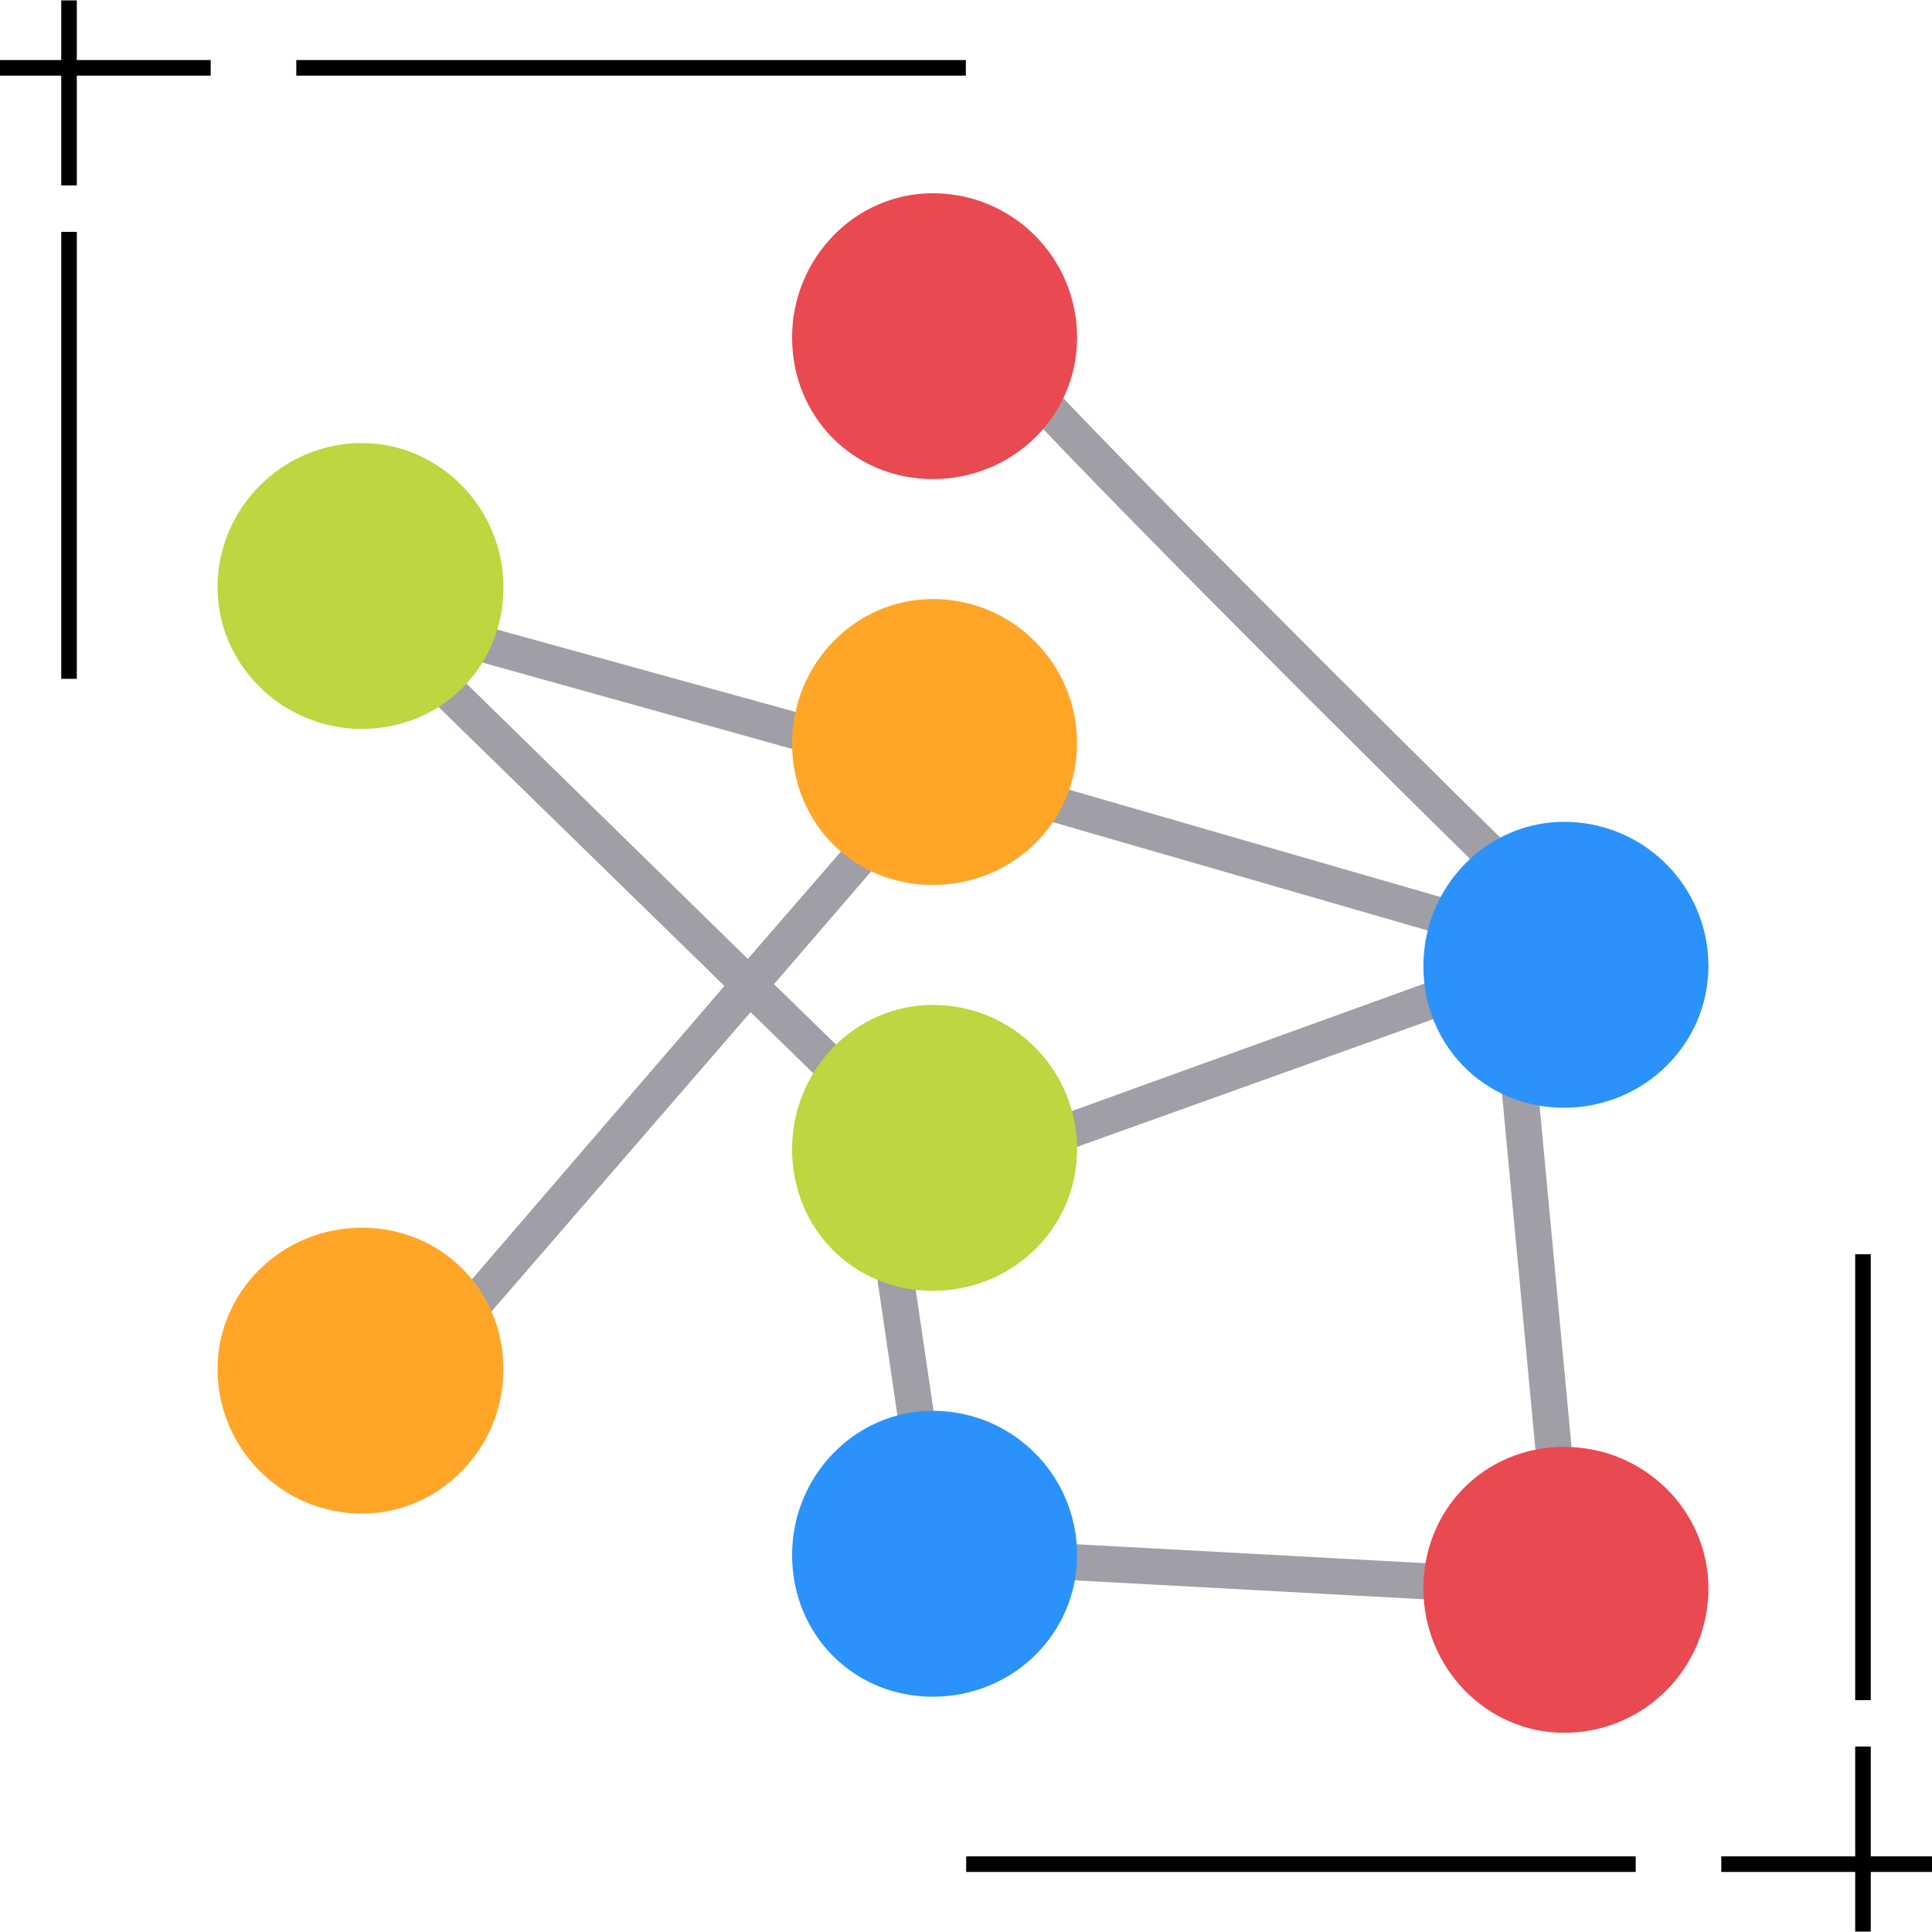 <svg version="1.0" preserveAspectRatio="xMidYMid meet" height="128" viewBox="0 0 96 96" zoomAndPan="magnify" width="128" xmlns:xlink="http://www.w3.org/1999/xlink" xmlns="http://www.w3.org/2000/svg"><defs><clipPath id="79d06b6366"><path clip-rule="nonzero" d="M 48 62.32 L 96 62.32 L 96 96 L 48 96 Z M 48 62.32"></path></clipPath><clipPath id="4120cb3f29"><path clip-rule="nonzero" d="M 37 24 L 48 24 L 48 34 L 37 34 Z M 37 24"></path></clipPath><clipPath id="c87fe468c9"><path clip-rule="nonzero" d="M 44 0.32 L 45 0.32 L 45 23 L 44 23 Z M 44 0.32"></path></clipPath><clipPath id="ac4de6af18"><rect height="34" y="0" width="48" x="0"></rect></clipPath><clipPath id="3157ce39fb"><path clip-rule="nonzero" d="M 3 11 L 4 11 L 4 33.75 L 3 33.75 Z M 3 11"></path></clipPath><clipPath id="dc9042af2b"><path clip-rule="nonzero" d="M 39 9.602 L 54 9.602 L 54 24 L 39 24 Z M 39 9.602"></path></clipPath><clipPath id="2dc280b04e"><path clip-rule="nonzero" d="M 70 71 L 85 71 L 85 86.102 L 70 86.102 Z M 70 71"></path></clipPath></defs><g clip-path="url(#79d06b6366)"><g transform="matrix(1, 0, 0, 1, 48, 62)"><g clip-path="url(#ac4de6af18)"><g clip-path="url(#4120cb3f29)"><path fill-rule="nonzero" fill-opacity="1" d="M 44.184 33.98 L 44.957 33.98 L 44.957 31.016 L 48.004 31.016 L 48.004 30.242 L 44.957 30.242 L 44.957 24.785 L 44.184 24.785 L 44.184 30.242 L 37.531 30.242 L 37.531 31.016 L 44.184 31.016 Z M 44.184 33.98" fill="#000000"></path></g><g clip-path="url(#c87fe468c9)"><path fill-rule="nonzero" fill-opacity="1" d="M 44.957 22.48 L 44.184 22.48 L 44.184 0.27 L 44.957 0.27 Z M 44.957 22.48" fill="#000000"></path></g><path fill-rule="nonzero" fill-opacity="1" d="M 33.277 31.016 L 0.008 31.016 L 0.008 30.242 L 33.277 30.242 Z M 33.277 31.016" fill="#000000"></path></g></g></g><path fill-rule="nonzero" fill-opacity="1" d="M 3.816 0.02 L 3.043 0.02 L 3.043 2.984 L -0.004 2.984 L -0.004 3.758 L 3.043 3.758 L 3.043 9.215 L 3.816 9.215 L 3.816 3.758 L 10.469 3.758 L 10.469 2.984 L 3.816 2.984 Z M 3.816 0.02" fill="#000000"></path><g clip-path="url(#3157ce39fb)"><path fill-rule="nonzero" fill-opacity="1" d="M 3.043 11.52 L 3.816 11.52 L 3.816 33.73 L 3.043 33.73 Z M 3.043 11.52" fill="#000000"></path></g><path fill-rule="nonzero" fill-opacity="1" d="M 14.723 2.984 L 47.992 2.984 L 47.992 3.758 L 14.723 3.758 Z M 14.723 2.984" fill="#000000"></path><path fill-rule="evenodd" fill-opacity="1" d="M 71.625 79.512 C 71.578 79.512 71.578 79.512 71.578 79.512 L 52.578 78.48 C 52.086 78.438 51.727 78.031 51.727 77.539 C 51.77 77.047 52.176 76.688 52.668 76.688 L 71.668 77.719 C 72.164 77.766 72.52 78.168 72.52 78.66 C 72.477 79.152 72.074 79.512 71.625 79.512 Z M 77.27 73.688 C 76.824 73.688 76.418 73.371 76.375 72.879 L 74.582 53.789 C 74.539 53.297 74.895 52.848 75.391 52.801 C 75.883 52.758 76.332 53.117 76.375 53.609 L 78.168 72.746 C 78.211 73.238 77.855 73.641 77.359 73.688 C 77.359 73.688 77.316 73.688 77.27 73.688 Z M 45.633 72.074 C 45.184 72.074 44.781 71.715 44.734 71.312 L 43.523 63.066 C 43.48 62.57 43.793 62.125 44.289 62.078 C 44.781 61.988 45.227 62.348 45.316 62.84 L 46.527 71.043 C 46.574 71.535 46.258 71.984 45.766 72.074 C 45.723 72.074 45.676 72.074 45.633 72.074 Z M 23.359 65.934 C 23.133 65.934 22.953 65.844 22.777 65.707 C 22.418 65.395 22.371 64.812 22.688 64.453 L 35.996 48.992 L 21.254 34.605 C 20.895 34.25 20.895 33.664 21.207 33.309 C 21.566 32.949 22.148 32.949 22.508 33.309 L 37.16 47.648 L 42.406 41.598 C 42.719 41.195 43.301 41.148 43.66 41.508 C 44.02 41.824 44.062 42.406 43.75 42.762 L 38.461 48.902 L 42.227 52.578 C 42.586 52.938 42.586 53.52 42.227 53.879 C 41.867 54.234 41.328 54.234 40.973 53.879 L 37.297 50.293 L 24.031 65.621 C 23.852 65.844 23.629 65.934 23.359 65.934 Z M 52.621 57.285 C 52.266 57.285 51.906 57.059 51.816 56.656 C 51.637 56.207 51.859 55.672 52.355 55.535 L 71.445 48.633 C 71.938 48.5 72.43 48.723 72.609 49.172 C 72.789 49.664 72.52 50.156 72.074 50.336 L 52.938 57.195 C 52.848 57.238 52.758 57.285 52.621 57.285 Z M 72.074 46.527 C 71.984 46.527 71.895 46.484 71.805 46.484 L 51.637 40.656 C 51.145 40.523 50.875 40.031 51.008 39.535 C 51.145 39.09 51.684 38.82 52.129 38.953 L 72.297 44.781 C 72.789 44.914 73.059 45.406 72.926 45.855 C 72.789 46.258 72.43 46.527 72.074 46.527 Z M 74.449 43.66 C 74.223 43.66 74 43.57 73.82 43.438 C 67.41 37.16 55.672 25.418 51.098 20.535 C 50.742 20.176 50.785 19.594 51.145 19.281 C 51.504 18.922 52.039 18.965 52.398 19.324 C 56.969 24.164 68.668 35.863 75.074 42.137 C 75.434 42.496 75.434 43.031 75.074 43.391 C 74.895 43.57 74.672 43.66 74.449 43.66 Z M 40.254 37.387 C 40.164 37.387 40.074 37.387 39.984 37.387 L 23.27 32.727 C 22.777 32.59 22.508 32.098 22.641 31.648 C 22.777 31.156 23.27 30.887 23.762 31.023 L 40.477 35.637 C 40.973 35.773 41.238 36.266 41.105 36.758 C 40.973 37.16 40.613 37.387 40.254 37.387 Z M 40.254 37.387" fill="#a09ea6"></path><path fill-rule="evenodd" fill-opacity="1" d="M 17.98 36.219 C 14.035 36.219 10.809 33.039 10.809 29.184 C 10.809 25.242 14.035 22.016 17.98 22.016 C 21.836 22.016 25.016 25.242 25.016 29.184 C 25.016 33.129 21.926 36.219 17.98 36.219 Z M 17.98 36.219" fill="#bcd73f"></path><g clip-path="url(#dc9042af2b)"><path fill-rule="evenodd" fill-opacity="1" d="M 46.348 23.805 C 42.406 23.805 39.359 20.715 39.359 16.77 C 39.359 12.828 42.496 9.602 46.348 9.602 C 50.336 9.602 53.52 12.828 53.52 16.77 C 53.52 20.668 50.336 23.805 46.348 23.805 Z M 46.348 23.805" fill="#e94950"></path></g><path fill-rule="evenodd" fill-opacity="1" d="M 46.348 43.973 C 42.406 43.973 39.359 40.883 39.359 36.938 C 39.359 32.992 42.496 29.766 46.348 29.766 C 50.336 29.766 53.52 32.992 53.52 36.938 C 53.52 40.836 50.336 43.973 46.348 43.973 Z M 46.348 43.973" fill="#ffa629"></path><path fill-rule="evenodd" fill-opacity="1" d="M 77.719 55.043 C 73.777 55.043 70.727 51.949 70.727 48.008 C 70.727 44.062 73.867 40.836 77.719 40.836 C 81.707 40.836 84.891 44.062 84.891 48.008 C 84.891 51.859 81.707 55.043 77.719 55.043 Z M 77.719 55.043" fill="#2a92fa"></path><g clip-path="url(#2dc280b04e)"><path fill-rule="evenodd" fill-opacity="1" d="M 77.719 86.102 C 73.867 86.102 70.727 82.875 70.727 78.93 C 70.727 74.984 73.777 71.895 77.719 71.895 C 81.707 71.895 84.891 75.074 84.891 78.93 C 84.891 82.875 81.707 86.102 77.719 86.102 Z M 77.719 86.102" fill="#e94950"></path></g><path fill-rule="evenodd" fill-opacity="1" d="M 46.348 64.141 C 42.406 64.141 39.359 61.047 39.359 57.105 C 39.359 53.16 42.496 49.934 46.348 49.934 C 50.336 49.934 53.52 53.16 53.52 57.105 C 53.52 61.004 50.336 64.141 46.348 64.141 Z M 46.348 64.141" fill="#bcd73f"></path><path fill-rule="evenodd" fill-opacity="1" d="M 46.348 84.309 C 42.406 84.309 39.359 81.215 39.359 77.27 C 39.359 73.328 42.496 70.102 46.348 70.102 C 50.336 70.102 53.52 73.328 53.52 77.27 C 53.52 81.172 50.336 84.309 46.348 84.309 Z M 46.348 84.309" fill="#2a92fa"></path><path fill-rule="evenodd" fill-opacity="1" d="M 17.98 75.211 C 14.035 75.211 10.809 71.984 10.809 68.039 C 10.809 64.141 14.035 61.004 17.98 61.004 C 21.926 61.004 25.016 64.094 25.016 68.039 C 25.016 71.984 21.836 75.211 17.98 75.211 Z M 17.98 75.211" fill="#ffa629"></path></svg>